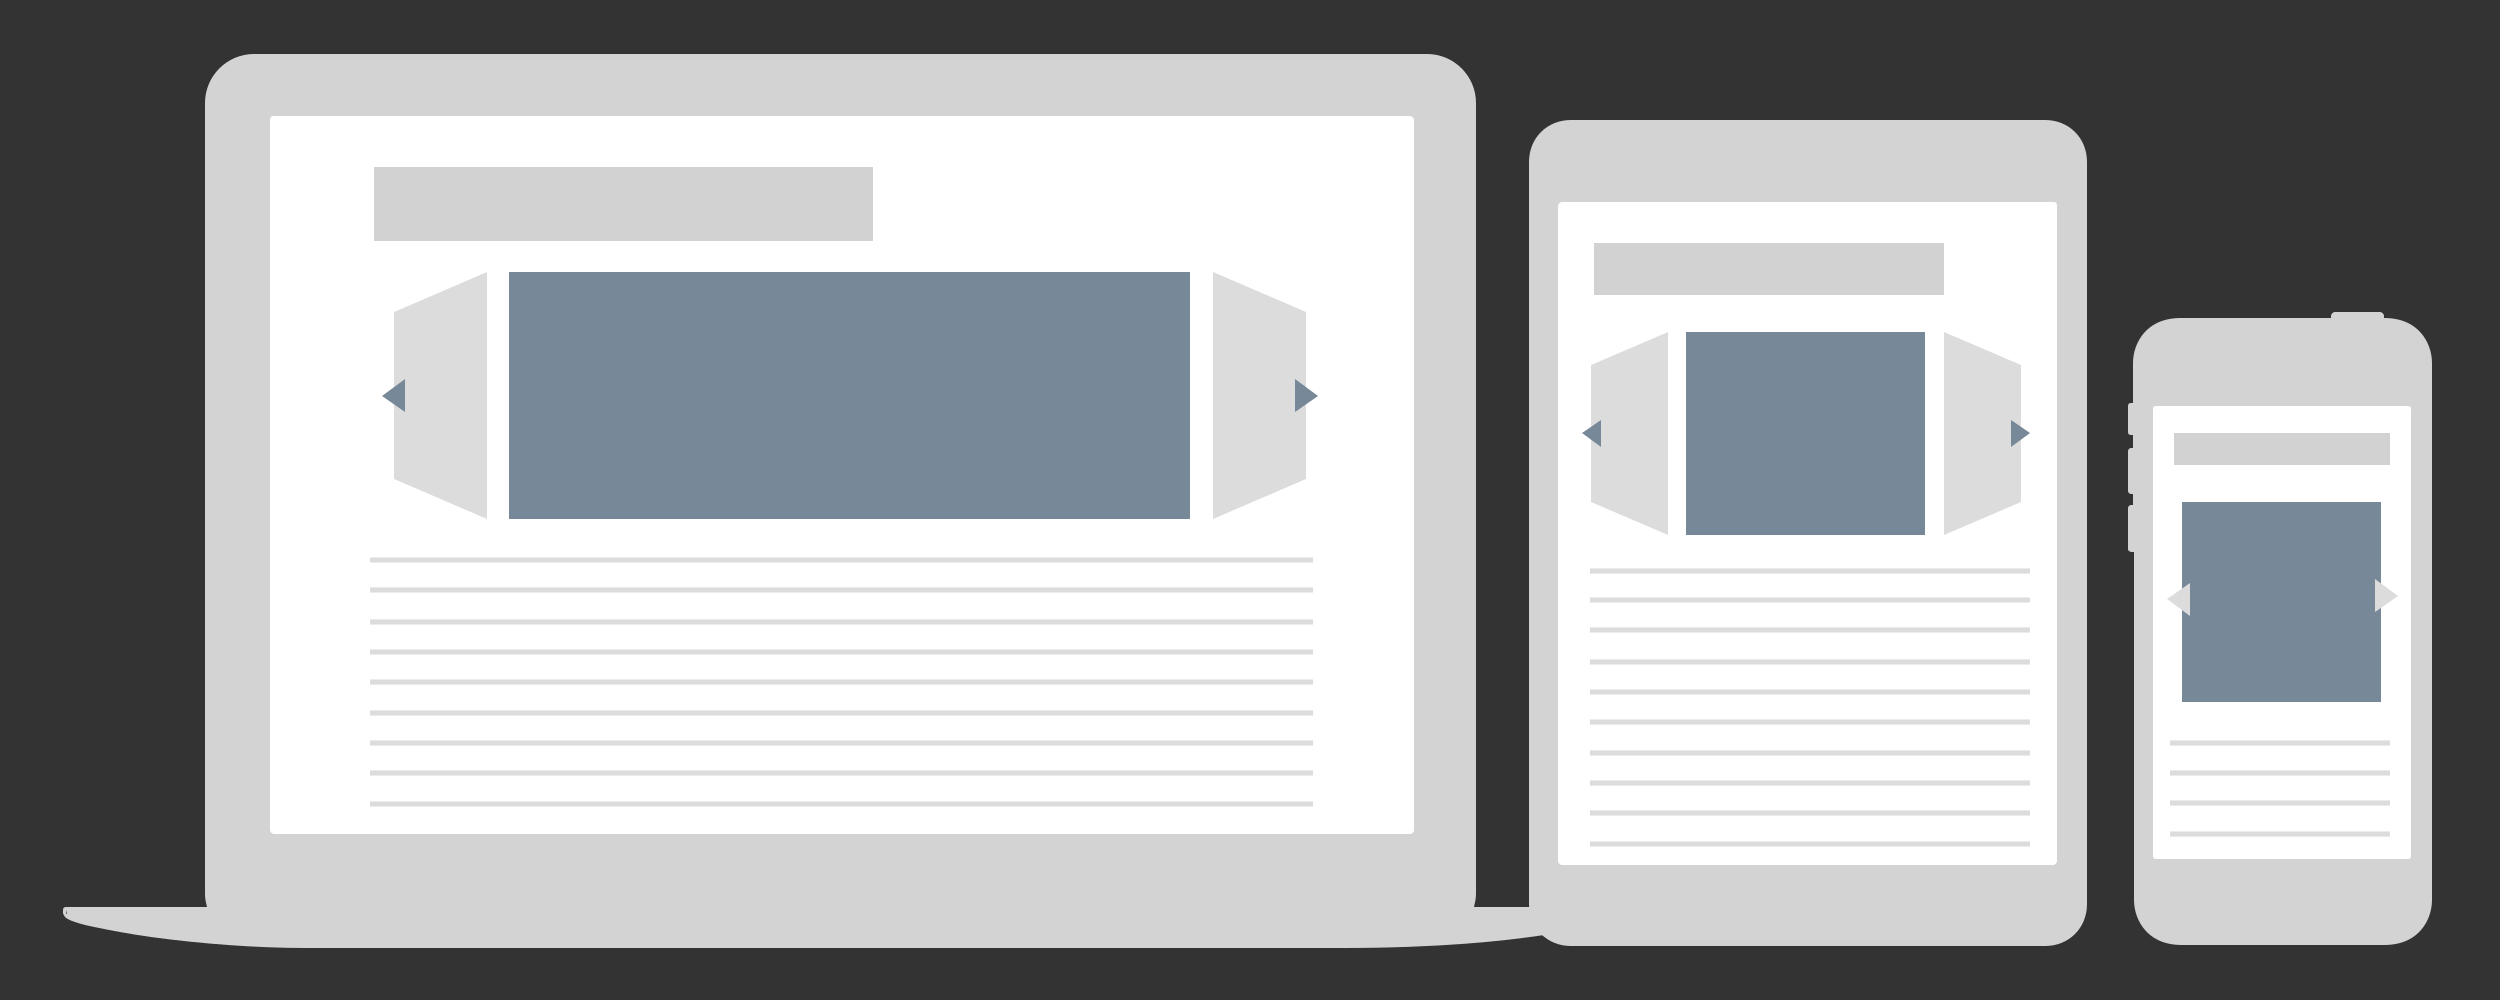 <?xml version="1.0" encoding="utf-8"?>
<!-- Generator: Adobe Illustrator 22.0.0, SVG Export Plug-In . SVG Version: 6.00 Build 0)  -->
<svg version="1.1" id="Layer_1" xmlns="http://www.w3.org/2000/svg" xmlns:xlink="http://www.w3.org/1999/xlink" x="0px" y="0px"
	 viewBox="0 0 250 100" style="enable-background:new 0 0 250 100;" xml:space="preserve">
<rect x="0" y="0" width="250" height="100" fill="#333333" stroke="none"/>
<style type="text/css">
	.st0{fill:#D3D3D3;}
	.st1{fill:#FFFFFF;}
	.st2{fill:#D2D2D2;}
	.st3{fill:#778899;}
	.st4{clip-path:url(#SVGID_2_);fill:none;stroke:#DCDCDC;stroke-width:0.506;}
	.st5{clip-path:url(#SVGID_4_);fill:none;stroke:#DCDCDC;stroke-width:0.506;}
	.st6{clip-path:url(#SVGID_6_);fill:none;stroke:#DCDCDC;stroke-width:0.506;}
	.st7{clip-path:url(#SVGID_8_);fill:none;stroke:#DCDCDC;stroke-width:0.506;}
	.st8{clip-path:url(#SVGID_10_);fill:none;stroke:#DCDCDC;stroke-width:0.506;}
	.st9{clip-path:url(#SVGID_12_);fill:none;stroke:#DCDCDC;stroke-width:0.506;}
	.st10{clip-path:url(#SVGID_14_);fill:none;stroke:#DCDCDC;stroke-width:0.506;}
	.st11{clip-path:url(#SVGID_16_);fill:none;stroke:#DCDCDC;stroke-width:0.506;}
	.st12{fill:#FFFFFF;stroke:#FFFFFF;stroke-width:2;stroke-miterlimit:10;}
	.st13{clip-path:url(#SVGID_18_);fill:none;stroke:#DCDCDC;stroke-width:0.506;}
	.st14{clip-path:url(#SVGID_20_);fill:none;stroke:#DCDCDC;stroke-width:0.506;}
	.st15{clip-path:url(#SVGID_22_);fill:none;stroke:#DCDCDC;stroke-width:0.506;}
	.st16{clip-path:url(#SVGID_24_);fill:none;stroke:#DCDCDC;stroke-width:0.506;}
	.st17{clip-path:url(#SVGID_26_);fill:none;stroke:#DCDCDC;stroke-width:0.506;}
	.st18{clip-path:url(#SVGID_28_);fill:none;stroke:#DCDCDC;stroke-width:0.506;}
	.st19{fill:#778899;stroke:#FFFFFF;stroke-width:2;stroke-miterlimit:10;}
	.st20{clip-path:url(#SVGID_30_);fill:none;stroke:#DCDCDC;stroke-width:0.506;}
	.st21{clip-path:url(#SVGID_32_);fill:none;stroke:#DCDCDC;stroke-width:0.506;}
	.st22{clip-path:url(#SVGID_34_);fill:none;stroke:#DCDCDC;stroke-width:0.506;}
	.st23{clip-path:url(#SVGID_36_);fill:none;stroke:#DCDCDC;stroke-width:0.506;}
	.st24{clip-path:url(#SVGID_38_);fill:none;stroke:#DCDCDC;stroke-width:0.506;}
	.st25{fill:#DCDCDC;}
	.st26{opacity:0.8;fill:#778899;}
	.st27{fill:#FFFFFF;stroke:#FFFFFF;stroke-width:1.5;stroke-miterlimit:10;}
	.st28{clip-path:url(#SVGID_40_);fill:none;stroke:#DCDCDC;stroke-width:0.506;}
	.st29{clip-path:url(#SVGID_42_);fill:none;stroke:#DCDCDC;stroke-width:0.506;}
	.st30{clip-path:url(#SVGID_44_);fill:none;stroke:#DCDCDC;stroke-width:0.506;}
	.st31{fill:#778899;stroke:#FFFFFF;stroke-width:1.5;stroke-miterlimit:10;}
	.st32{clip-path:url(#SVGID_46_);fill:none;stroke:#DCDCDC;stroke-width:0.506;}
	.st33{clip-path:url(#SVGID_48_);fill:none;stroke:#DCDCDC;stroke-width:0.506;}
	.st34{clip-path:url(#SVGID_50_);fill:none;stroke:#DCDCDC;stroke-width:0.506;}
	.st35{clip-path:url(#SVGID_52_);fill:none;stroke:#DCDCDC;stroke-width:0.506;}
	.st36{clip-path:url(#SVGID_54_);fill:none;stroke:#DCDCDC;stroke-width:0.506;}
	.st37{clip-path:url(#SVGID_56_);fill:none;stroke:#DCDCDC;stroke-width:0.506;}
	.st38{clip-path:url(#SVGID_58_);fill:none;stroke:#DCDCDC;stroke-width:0.506;}
	.st39{clip-path:url(#SVGID_60_);fill:none;stroke:#DCDCDC;stroke-width:0.506;}
	.st40{clip-path:url(#SVGID_62_);fill:none;stroke:#DCDCDC;stroke-width:0.506;}
	.st41{clip-path:url(#SVGID_64_);fill:none;stroke:#DCDCDC;stroke-width:0.506;}
	.st42{clip-path:url(#SVGID_66_);fill:none;stroke:#DCDCDC;stroke-width:0.506;}
	.st43{clip-path:url(#SVGID_68_);fill:none;stroke:#DCDCDC;stroke-width:0.506;}
	.st44{clip-path:url(#SVGID_70_);fill:none;stroke:#DCDCDC;stroke-width:0.506;}
	.st45{clip-path:url(#SVGID_72_);fill:none;stroke:#DCDCDC;stroke-width:0.506;}
	.st46{clip-path:url(#SVGID_74_);fill:none;stroke:#DCDCDC;stroke-width:0.506;}
	.st47{clip-path:url(#SVGID_76_);fill:none;stroke:#DCDCDC;stroke-width:0.506;}
	.st48{clip-path:url(#SVGID_78_);fill:none;stroke:#DCDCDC;stroke-width:0.506;}
	.st49{clip-path:url(#SVGID_80_);fill:none;stroke:#DCDCDC;stroke-width:0.506;}
	.st50{clip-path:url(#SVGID_82_);fill:none;stroke:#DCDCDC;stroke-width:0.506;}
	.st51{clip-path:url(#SVGID_84_);fill:none;stroke:#DCDCDC;stroke-width:0.506;}
	.st52{clip-path:url(#SVGID_86_);fill:none;stroke:#DCDCDC;stroke-width:0.506;}
	.st53{clip-path:url(#SVGID_88_);fill:none;stroke:#DCDCDC;stroke-width:0.506;}
	.st54{clip-path:url(#SVGID_90_);fill:none;stroke:#DCDCDC;stroke-width:0.506;}
	.st55{clip-path:url(#SVGID_92_);fill:#778899;}
	.st56{clip-path:url(#SVGID_94_);fill:#778899;}
	.st57{clip-path:url(#SVGID_96_);fill:#778899;}
	.st58{clip-path:url(#SVGID_98_);fill:#778899;}
	.st59{clip-path:url(#SVGID_100_);fill:#778899;}
	.st60{clip-path:url(#SVGID_102_);fill:none;stroke:#DCDCDC;stroke-width:0.506;}
	.st61{clip-path:url(#SVGID_104_);fill:none;stroke:#DCDCDC;stroke-width:0.506;}
</style>
<g>
	<g>
		<path class="st0" d="M147.4,90.7c0.1-0.4,0.2-0.9,0.2-1.3V10.3c0-2.7-2.2-4.9-4.9-4.9H25.4c-2.7,0-4.9,2.2-4.9,4.9v79.1
			c0,0.5,0.1,0.9,0.2,1.3H147.4z"/>
		<path class="st0" d="M161.5,90.7H6.6c-0.2,0-0.3,0.1-0.3,0.3v0.3c0,0.1,0.1,0.2,0.2,0.4l0,0c0.1,0.1,0.5,0.5,2.9,1
			c1.5,0.3,3.5,0.7,5.7,1c5.1,0.7,10.7,1.1,15.4,1.1h103.8c9.6,0,16.2-0.7,20.1-1.3c3.8-0.6,6.8-1.3,7.3-1.8c0,0,0,0,0,0
			c0,0,0,0,0,0c0,0,0,0,0,0c0,0,0,0,0,0c0.1-0.1,0.1-0.2,0.1-0.3v-0.4C161.8,90.9,161.6,90.7,161.5,90.7z M6.6,91.3
			c0-0.1,0-0.3,0-0.3l0.1,0.4C6.7,91.4,6.6,91.4,6.6,91.3z M161.5,91.4C161.5,91.4,161.5,91.4,161.5,91.4v-0.4
			C161.5,91.1,161.5,91.3,161.5,91.4z"/>
	</g>
	<path class="st1" d="M27,12v71c0,0.2,0.2,0.4,0.4,0.4H141c0.2,0,0.4-0.2,0.4-0.4V12c0-0.2-0.2-0.4-0.4-0.4H27.3
		C27.1,11.6,27,11.8,27,12z"/>
</g>
<g>
	<path class="st0" d="M204.5,12h-47.4c-2.4,0-4.2,1.8-4.2,4.2v74.2c0,2.4,1.8,4.2,4.2,4.2h47.4c2.4,0,4.2-1.8,4.2-4.2V16.2
		C208.7,13.8,206.9,12,204.5,12z"/>
	<path class="st1" d="M205.3,20.2h-49.1c-0.2,0-0.4,0.2-0.4,0.4v65.5c0,0.2,0.2,0.4,0.4,0.4h49.1c0.2,0,0.4-0.2,0.4-0.4V20.6
		C205.7,20.3,205.6,20.2,205.3,20.2z"/>
</g>
<g>
	<path class="st0" d="M242.1,33.3c-0.6-0.7-1.7-1.5-3.7-1.5h0v-0.2c0-0.2-0.2-0.4-0.4-0.4h-4.5c-0.2,0-0.4,0.2-0.4,0.4v0.2h-14.7
		h-0.3c-2,0-3.1,0.8-3.7,1.5c-0.7,0.8-1.1,1.9-1.1,3v1.4v2.6h-0.2c-0.2,0-0.3,0.1-0.3,0.3v2.6c0,0.2,0.1,0.3,0.3,0.3h0.2v1.3h-0.2
		c-0.2,0-0.3,0.2-0.3,0.3v4c0,0.2,0.2,0.3,0.3,0.3h0.2v1.1h-0.2c-0.2,0-0.3,0.2-0.3,0.3v4.1c0,0.2,0.2,0.3,0.4,0.3h0.2v33.4v1.4
		c0,1.1,0.4,2.2,1.1,3c0.6,0.7,1.7,1.5,3.7,1.5h0.3h19.6h0.3c2,0,3.1-0.8,3.7-1.5c0.7-0.8,1.1-1.9,1.1-3v-1.4V37.7v-1.4
		C243.2,35.2,242.8,34.1,242.1,33.3z"/>
	<path class="st1" d="M240.8,40.6h-25.2c-0.2,0-0.3,0.1-0.3,0.3v44.7c0,0.2,0.1,0.3,0.3,0.3h25.2c0.2,0,0.3-0.1,0.3-0.3V40.9
		C241.2,40.8,241,40.6,240.8,40.6z"/>
</g>
<rect x="37.4" y="16.7" class="st2" width="49.9" height="7.4"/>
<rect x="159.4" y="24.3" class="st2" width="35" height="5.2"/>
<rect x="217.4" y="43.3" class="st2" width="21.6" height="3.2"/>
<g>
	<defs>
		<rect id="SVGID_81_" x="37" y="11.6" width="94.3" height="70.9"/>
	</defs>
	<clipPath id="SVGID_2_">
		<use xlink:href="#SVGID_81_"  style="overflow:visible;"/>
	</clipPath>
	<line class="st4" x1="24.8" y1="53.1" x2="143.6" y2="53.1"/>
	<line class="st4" x1="24.8" y1="35" x2="143.6" y2="35"/>
	<line class="st4" x1="24.8" y1="71.3" x2="143.6" y2="71.3"/>
	<line class="st4" x1="24.8" y1="62.2" x2="143.6" y2="62.2"/>
	<line class="st4" x1="24.8" y1="44.1" x2="143.6" y2="44.1"/>
	<line class="st4" x1="24.8" y1="80.4" x2="143.6" y2="80.4"/>
	<line class="st4" x1="24.8" y1="56" x2="143.6" y2="56"/>
	<line class="st4" x1="24.8" y1="37.9" x2="143.6" y2="37.9"/>
	<line class="st4" x1="24.8" y1="74.3" x2="143.6" y2="74.3"/>
	<line class="st4" x1="24.8" y1="28.9" x2="143.6" y2="28.9"/>
	<line class="st4" x1="24.8" y1="65.2" x2="143.6" y2="65.2"/>
	<line class="st4" x1="24.8" y1="47.1" x2="143.6" y2="47.1"/>
	<line class="st4" x1="24.8" y1="83.4" x2="143.6" y2="83.4"/>
	<line class="st4" x1="24.8" y1="59" x2="143.6" y2="59"/>
	<line class="st4" x1="24.8" y1="40.9" x2="143.6" y2="40.9"/>
	<line class="st4" x1="24.8" y1="77.3" x2="143.6" y2="77.3"/>
	<line class="st4" x1="24.8" y1="31.9" x2="143.6" y2="31.9"/>
	<line class="st4" x1="24.8" y1="68.2" x2="143.6" y2="68.2"/>
	<line class="st4" x1="24.8" y1="50.1" x2="143.6" y2="50.1"/>
	<line class="st4" x1="24.8" y1="86.4" x2="143.6" y2="86.4"/>
</g>
<g>
	<defs>
		<rect id="SVGID_83_" x="159" y="55.6" width="44" height="30.9"/>
	</defs>
	<clipPath id="SVGID_4_">
		<use xlink:href="#SVGID_83_"  style="overflow:visible;"/>
	</clipPath>
	<line class="st5" x1="153.3" y1="57.1" x2="208.7" y2="57.1"/>
	<line class="st5" x1="153.3" y1="39" x2="208.7" y2="39"/>
	<line class="st5" x1="153.3" y1="75.3" x2="208.7" y2="75.3"/>
	<line class="st5" x1="153.3" y1="66.2" x2="208.7" y2="66.2"/>
	<line class="st5" x1="153.3" y1="48.1" x2="208.7" y2="48.1"/>
	<line class="st5" x1="153.3" y1="84.4" x2="208.7" y2="84.4"/>
	<line class="st5" x1="153.3" y1="60" x2="208.7" y2="60"/>
	<line class="st5" x1="153.3" y1="41.9" x2="208.7" y2="41.9"/>
	<line class="st5" x1="153.3" y1="78.3" x2="208.7" y2="78.3"/>
	<line class="st5" x1="153.3" y1="32.9" x2="208.7" y2="32.9"/>
	<line class="st5" x1="153.3" y1="69.2" x2="208.7" y2="69.2"/>
	<line class="st5" x1="153.3" y1="51.1" x2="208.7" y2="51.1"/>
	<line class="st5" x1="153.3" y1="87.4" x2="208.7" y2="87.4"/>
	<line class="st5" x1="153.3" y1="63" x2="208.7" y2="63"/>
	<line class="st5" x1="153.3" y1="44.9" x2="208.7" y2="44.9"/>
	<line class="st5" x1="153.3" y1="81.3" x2="208.7" y2="81.3"/>
	<line class="st5" x1="153.3" y1="35.9" x2="208.7" y2="35.9"/>
	<line class="st5" x1="153.3" y1="72.2" x2="208.7" y2="72.2"/>
	<line class="st5" x1="153.3" y1="54.1" x2="208.7" y2="54.1"/>
	<line class="st5" x1="153.3" y1="90.4" x2="208.7" y2="90.4"/>
</g>
<g>
	<defs>
		<rect id="SVGID_85_" x="217" y="48.6" width="22" height="36.9"/>
	</defs>
	<clipPath id="SVGID_6_">
		<use xlink:href="#SVGID_85_"  style="overflow:visible;"/>
	</clipPath>
	<line class="st6" x1="214.1" y1="56.1" x2="241.9" y2="56.1"/>
	<line class="st6" x1="214.1" y1="38" x2="241.9" y2="38"/>
	<line class="st6" x1="214.1" y1="74.3" x2="241.9" y2="74.3"/>
	<line class="st6" x1="214.1" y1="65.2" x2="241.9" y2="65.2"/>
	<line class="st6" x1="214.1" y1="47.1" x2="241.9" y2="47.1"/>
	<line class="st6" x1="214.1" y1="83.4" x2="241.9" y2="83.4"/>
	<line class="st6" x1="214.1" y1="59" x2="241.9" y2="59"/>
	<line class="st6" x1="214.1" y1="40.9" x2="241.9" y2="40.9"/>
	<line class="st6" x1="214.1" y1="77.3" x2="241.9" y2="77.3"/>
	<line class="st6" x1="214.1" y1="31.9" x2="241.9" y2="31.9"/>
	<line class="st6" x1="214.1" y1="68.2" x2="241.9" y2="68.2"/>
	<line class="st6" x1="214.1" y1="50.1" x2="241.9" y2="50.1"/>
	<line class="st6" x1="214.1" y1="86.4" x2="241.9" y2="86.4"/>
	<line class="st6" x1="214.1" y1="62" x2="241.9" y2="62"/>
	<line class="st6" x1="214.1" y1="43.9" x2="241.9" y2="43.9"/>
	<line class="st6" x1="214.1" y1="80.3" x2="241.9" y2="80.3"/>
	<line class="st6" x1="214.1" y1="34.9" x2="241.9" y2="34.9"/>
	<line class="st6" x1="214.1" y1="71.2" x2="241.9" y2="71.2"/>
	<line class="st6" x1="214.1" y1="53.1" x2="241.9" y2="53.1"/>
	<line class="st6" x1="214.1" y1="89.4" x2="241.9" y2="89.4"/>
</g>
<polygon class="st12" points="36,28.6 36,52.3 36,53.6 40.2,53.6 130,53.6 134.1,53.6 134.1,52.3 134.1,28.6 134.1,27.2 130,27.2 
	40.2,27.2 36,27.2 "/>
<polygon class="st3" points="50.9,28.5 50.9,50.7 50.9,51.9 53.8,51.9 116.1,51.9 119,51.9 119,50.7 119,28.5 119,27.2 116.1,27.2 
	53.8,27.2 50.9,27.2 "/>
<polygon class="st25" points="39.4,47.9 48.7,51.9 48.7,27.2 39.4,31.2 "/>
<polygon class="st25" points="130.6,47.9 121.3,51.9 121.3,27.2 130.6,31.2 "/>
<polyline class="st3" points="40.5,38.1 40.5,41.2 38.2,39.6 40.5,37.9 "/>
<polyline class="st3" points="129.5,41 129.5,37.9 131.8,39.6 129.5,41.2 "/>
<g>
	<polygon class="st3" points="168.6,34.2 168.6,52.5 168.6,53.5 169.6,53.5 191.5,53.5 192.5,53.5 192.5,52.5 192.5,34.2 
		192.5,33.2 191.5,33.2 169.6,33.2 168.6,33.2 	"/>
	<polygon class="st25" points="159.1,50.2 166.8,53.5 166.8,33.2 159.1,36.5 	"/>
	<polygon class="st25" points="202.1,50.2 194.4,53.5 194.4,33.2 202.1,36.5 	"/>
	<polyline class="st3" points="160.1,42.2 160.1,44.7 158.2,43.3 160.1,42 	"/>
	<polyline class="st3" points="201.1,44.5 201.1,42 203,43.3 201.1,44.7 	"/>
</g>
<polygon class="st19" points="217.2,50.3 217.2,70.1 217.2,71.2 218.1,71.2 238.2,71.2 239.1,71.2 239.1,70.1 239.1,50.3 
	239.1,49.2 238.2,49.2 218.1,49.2 217.2,49.2 "/>
<polyline class="st25" points="219,58.5 219,61.6 216.7,59.9 219,58.3 "/>
<polyline class="st25" points="237.5,61 237.5,57.9 239.8,59.6 237.5,61.2 "/>
</svg>

